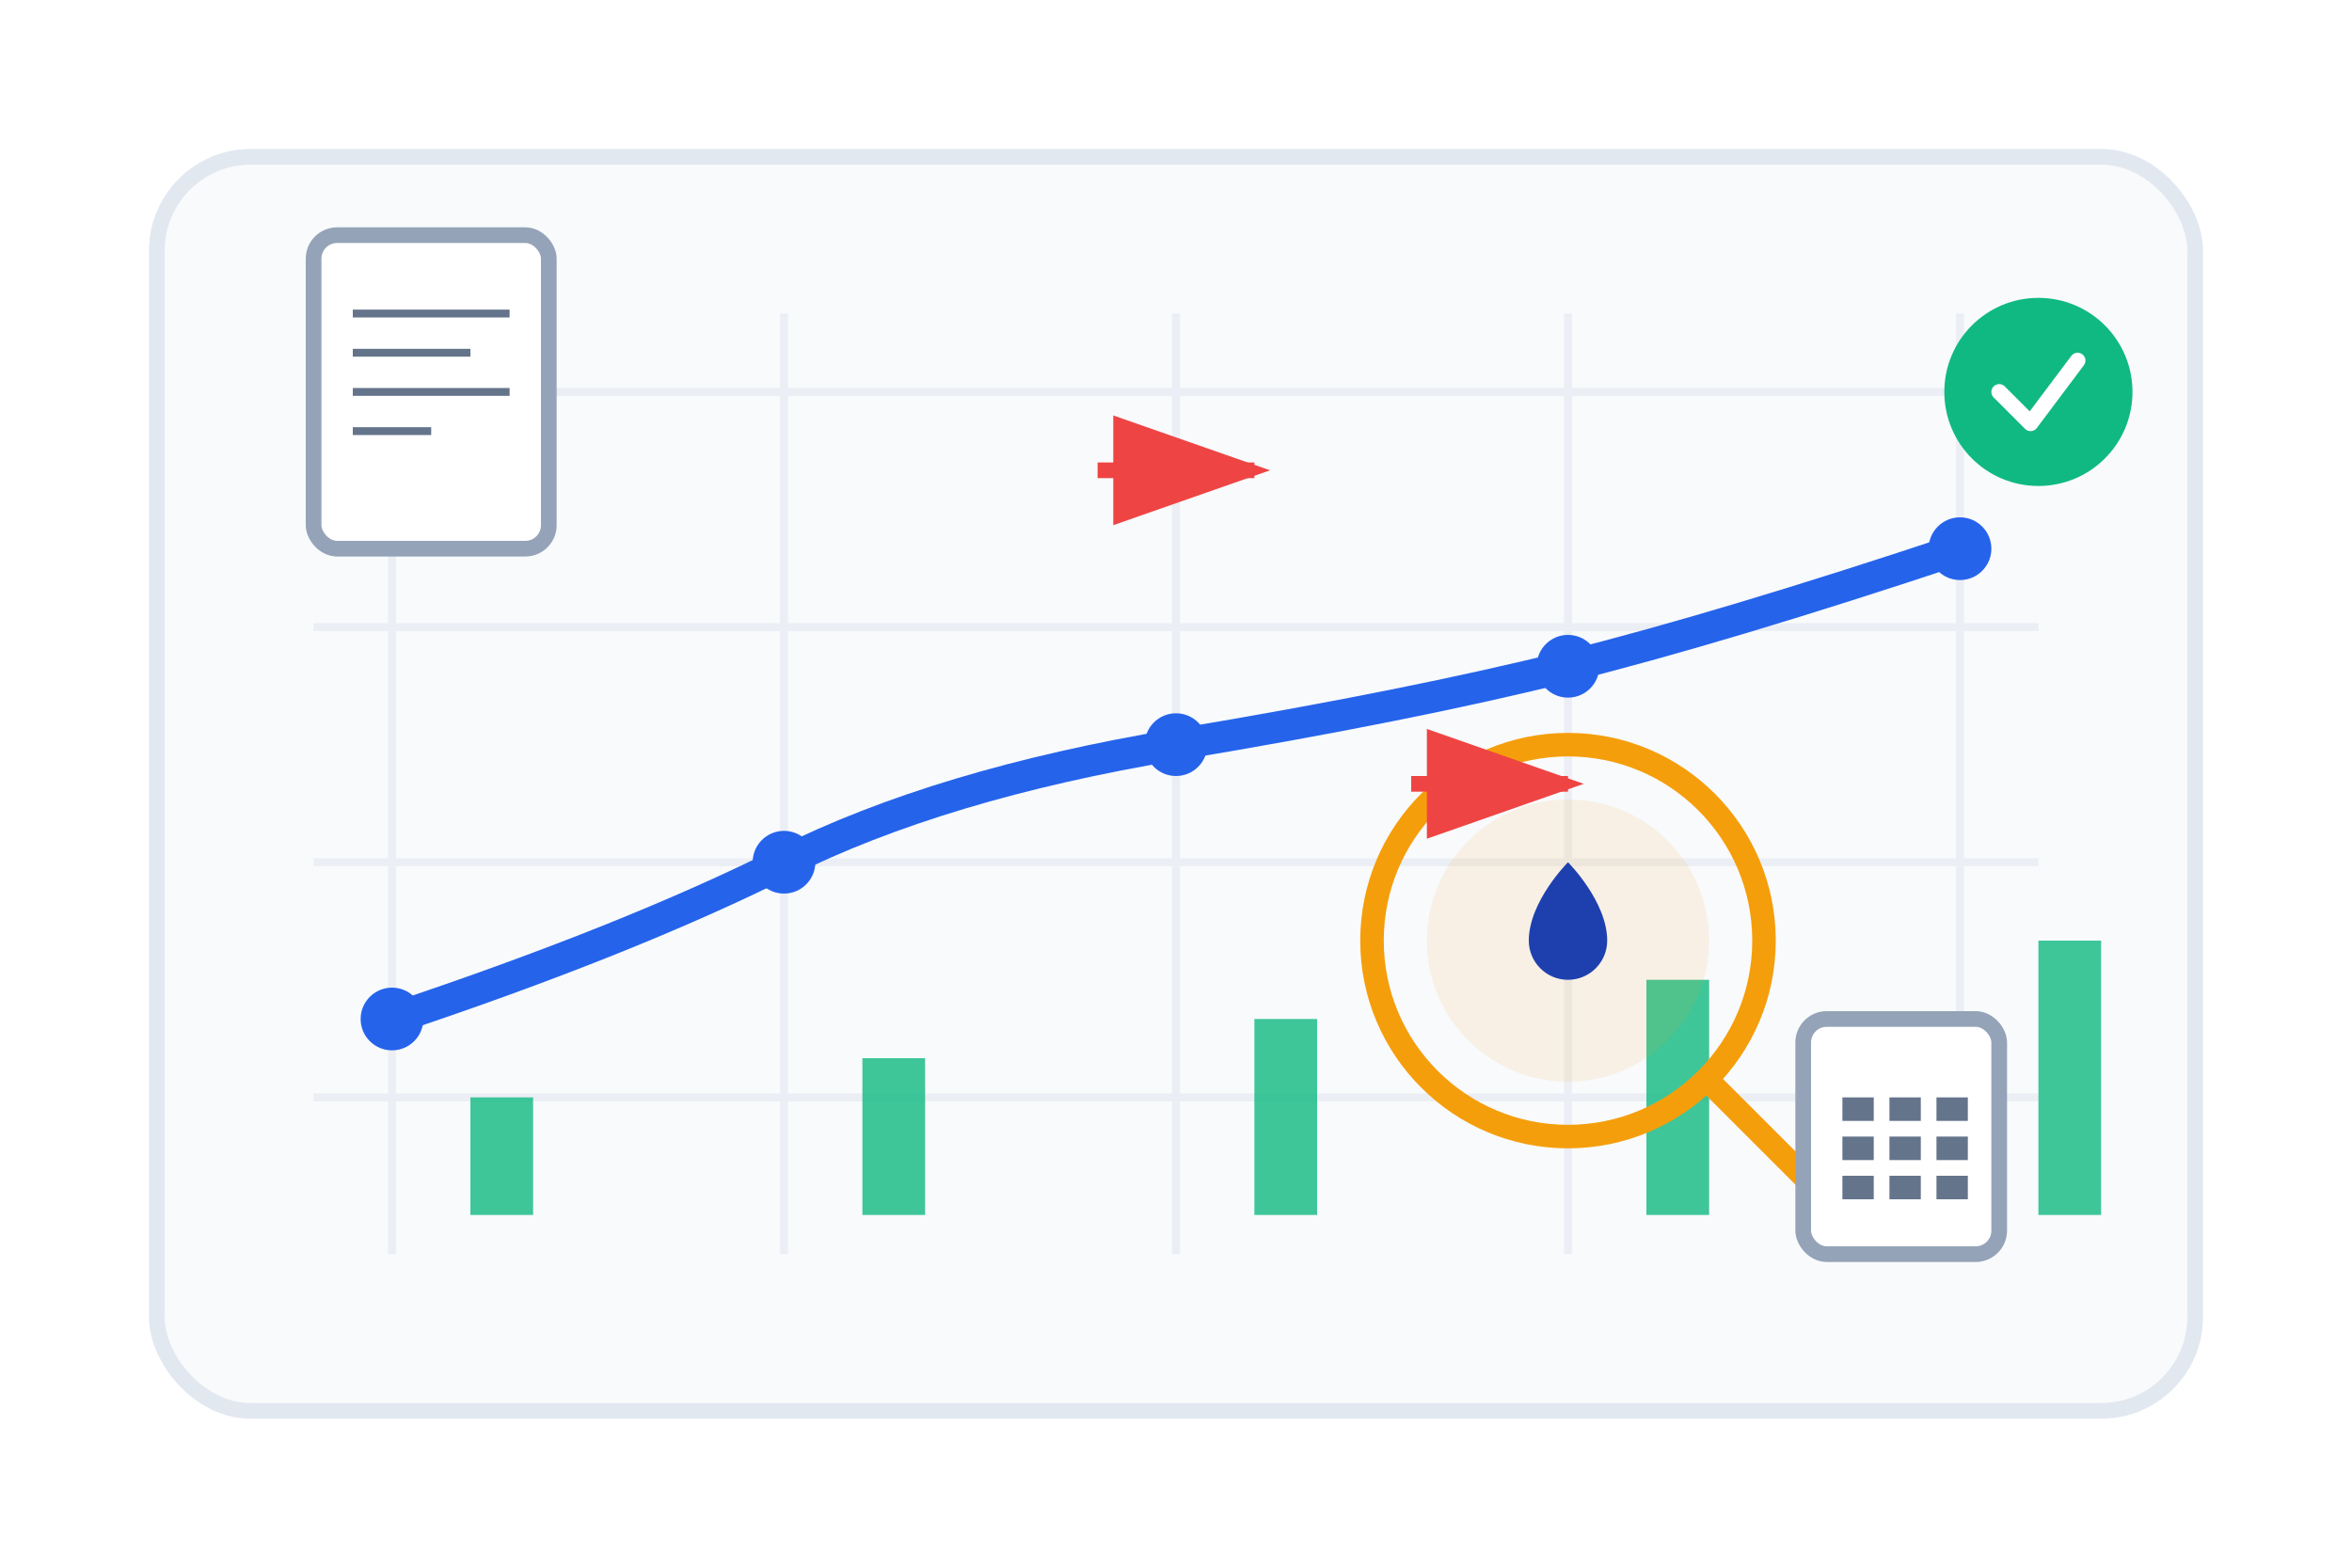 <svg width="300" height="200" viewBox="0 0 300 200" fill="none" xmlns="http://www.w3.org/2000/svg">
    <!-- Analysis chart background -->
    <rect x="20" y="20" width="260" height="160" rx="12" fill="#F8FAFC" stroke="#E2E8F0" stroke-width="2"/>
    
    <!-- Grid lines -->
    <g opacity="0.3">
        <line x1="50" y1="40" x2="50" y2="160" stroke="#CBD5E1" stroke-width="1"/>
        <line x1="100" y1="40" x2="100" y2="160" stroke="#CBD5E1" stroke-width="1"/>
        <line x1="150" y1="40" x2="150" y2="160" stroke="#CBD5E1" stroke-width="1"/>
        <line x1="200" y1="40" x2="200" y2="160" stroke="#CBD5E1" stroke-width="1"/>
        <line x1="250" y1="40" x2="250" y2="160" stroke="#CBD5E1" stroke-width="1"/>
        
        <line x1="40" y1="50" x2="260" y2="50" stroke="#CBD5E1" stroke-width="1"/>
        <line x1="40" y1="80" x2="260" y2="80" stroke="#CBD5E1" stroke-width="1"/>
        <line x1="40" y1="110" x2="260" y2="110" stroke="#CBD5E1" stroke-width="1"/>
        <line x1="40" y1="140" x2="260" y2="140" stroke="#CBD5E1" stroke-width="1"/>
    </g>
    
    <!-- Oil price trend line -->
    <path d="M50 130 Q80 120 100 110 T150 95 Q180 90 200 85 T250 70" 
          stroke="#2563EB" stroke-width="4" fill="none"/>
    
    <!-- Data points -->
    <circle cx="50" cy="130" r="4" fill="#2563EB"/>
    <circle cx="100" cy="110" r="4" fill="#2563EB"/>
    <circle cx="150" cy="95" r="4" fill="#2563EB"/>
    <circle cx="200" cy="85" r="4" fill="#2563EB"/>
    <circle cx="250" cy="70" r="4" fill="#2563EB"/>
    
    <!-- Profit margin bars -->
    <rect x="60" y="140" width="8" height="15" fill="#10B981" opacity="0.8"/>
    <rect x="110" y="135" width="8" height="20" fill="#10B981" opacity="0.8"/>
    <rect x="160" y="130" width="8" height="25" fill="#10B981" opacity="0.8"/>
    <rect x="210" y="125" width="8" height="30" fill="#10B981" opacity="0.8"/>
    <rect x="260" y="120" width="8" height="35" fill="#10B981" opacity="0.8"/>
    
    <!-- Magnifying glass for analysis -->
    <circle cx="200" cy="120" r="25" fill="none" stroke="#F59E0B" stroke-width="3"/>
    <circle cx="200" cy="120" r="18" fill="rgba(245, 158, 11, 0.1)"/>
    <line x1="218" y1="138" x2="230" y2="150" stroke="#F59E0B" stroke-width="3" stroke-linecap="round"/>
    
    <!-- Oil drop in magnifying glass -->
    <path d="M200 110C200 110 195 115 195 120C195 122.761 197.239 125 200 125C202.761 125 205 122.761 205 120C205 115 200 110 200 110Z" 
          fill="#1E40AF"/>
    
    <!-- Document/report icon -->
    <rect x="40" y="30" width="30" height="40" rx="3" fill="#FFFFFF" stroke="#94A3B8" stroke-width="2"/>
    <line x1="45" y1="40" x2="65" y2="40" stroke="#64748B" stroke-width="1"/>
    <line x1="45" y1="45" x2="60" y2="45" stroke="#64748B" stroke-width="1"/>
    <line x1="45" y1="50" x2="65" y2="50" stroke="#64748B" stroke-width="1"/>
    <line x1="45" y1="55" x2="55" y2="55" stroke="#64748B" stroke-width="1"/>
    
    <!-- Calculator icon -->
    <rect x="230" y="130" width="25" height="30" rx="3" fill="#FFFFFF" stroke="#94A3B8" stroke-width="2"/>
    <rect x="235" y="140" width="4" height="3" fill="#64748B"/>
    <rect x="241" y="140" width="4" height="3" fill="#64748B"/>
    <rect x="247" y="140" width="4" height="3" fill="#64748B"/>
    <rect x="235" y="145" width="4" height="3" fill="#64748B"/>
    <rect x="241" y="145" width="4" height="3" fill="#64748B"/>
    <rect x="247" y="145" width="4" height="3" fill="#64748B"/>
    <rect x="235" y="150" width="4" height="3" fill="#64748B"/>
    <rect x="241" y="150" width="4" height="3" fill="#64748B"/>
    <rect x="247" y="150" width="4" height="3" fill="#64748B"/>
    
    <!-- Arrows indicating analysis -->
    <path d="M140 60 L160 60" stroke="#EF4444" stroke-width="2" marker-end="url(#arrowhead)"/>
    <path d="M180 100 L200 100" stroke="#EF4444" stroke-width="2" marker-end="url(#arrowhead)"/>
    
    <defs>
        <marker id="arrowhead" markerWidth="10" markerHeight="7" refX="9" refY="3.5" orient="auto">
            <polygon points="0 0, 10 3.5, 0 7" fill="#EF4444"/>
        </marker>
    </defs>
    
    <!-- Success indicator -->
    <circle cx="260" cy="50" r="12" fill="#10B981"/>
    <path d="M255 50 L259 54 L265 46" stroke="white" stroke-width="2" fill="none" stroke-linecap="round" stroke-linejoin="round"/>
</svg>
